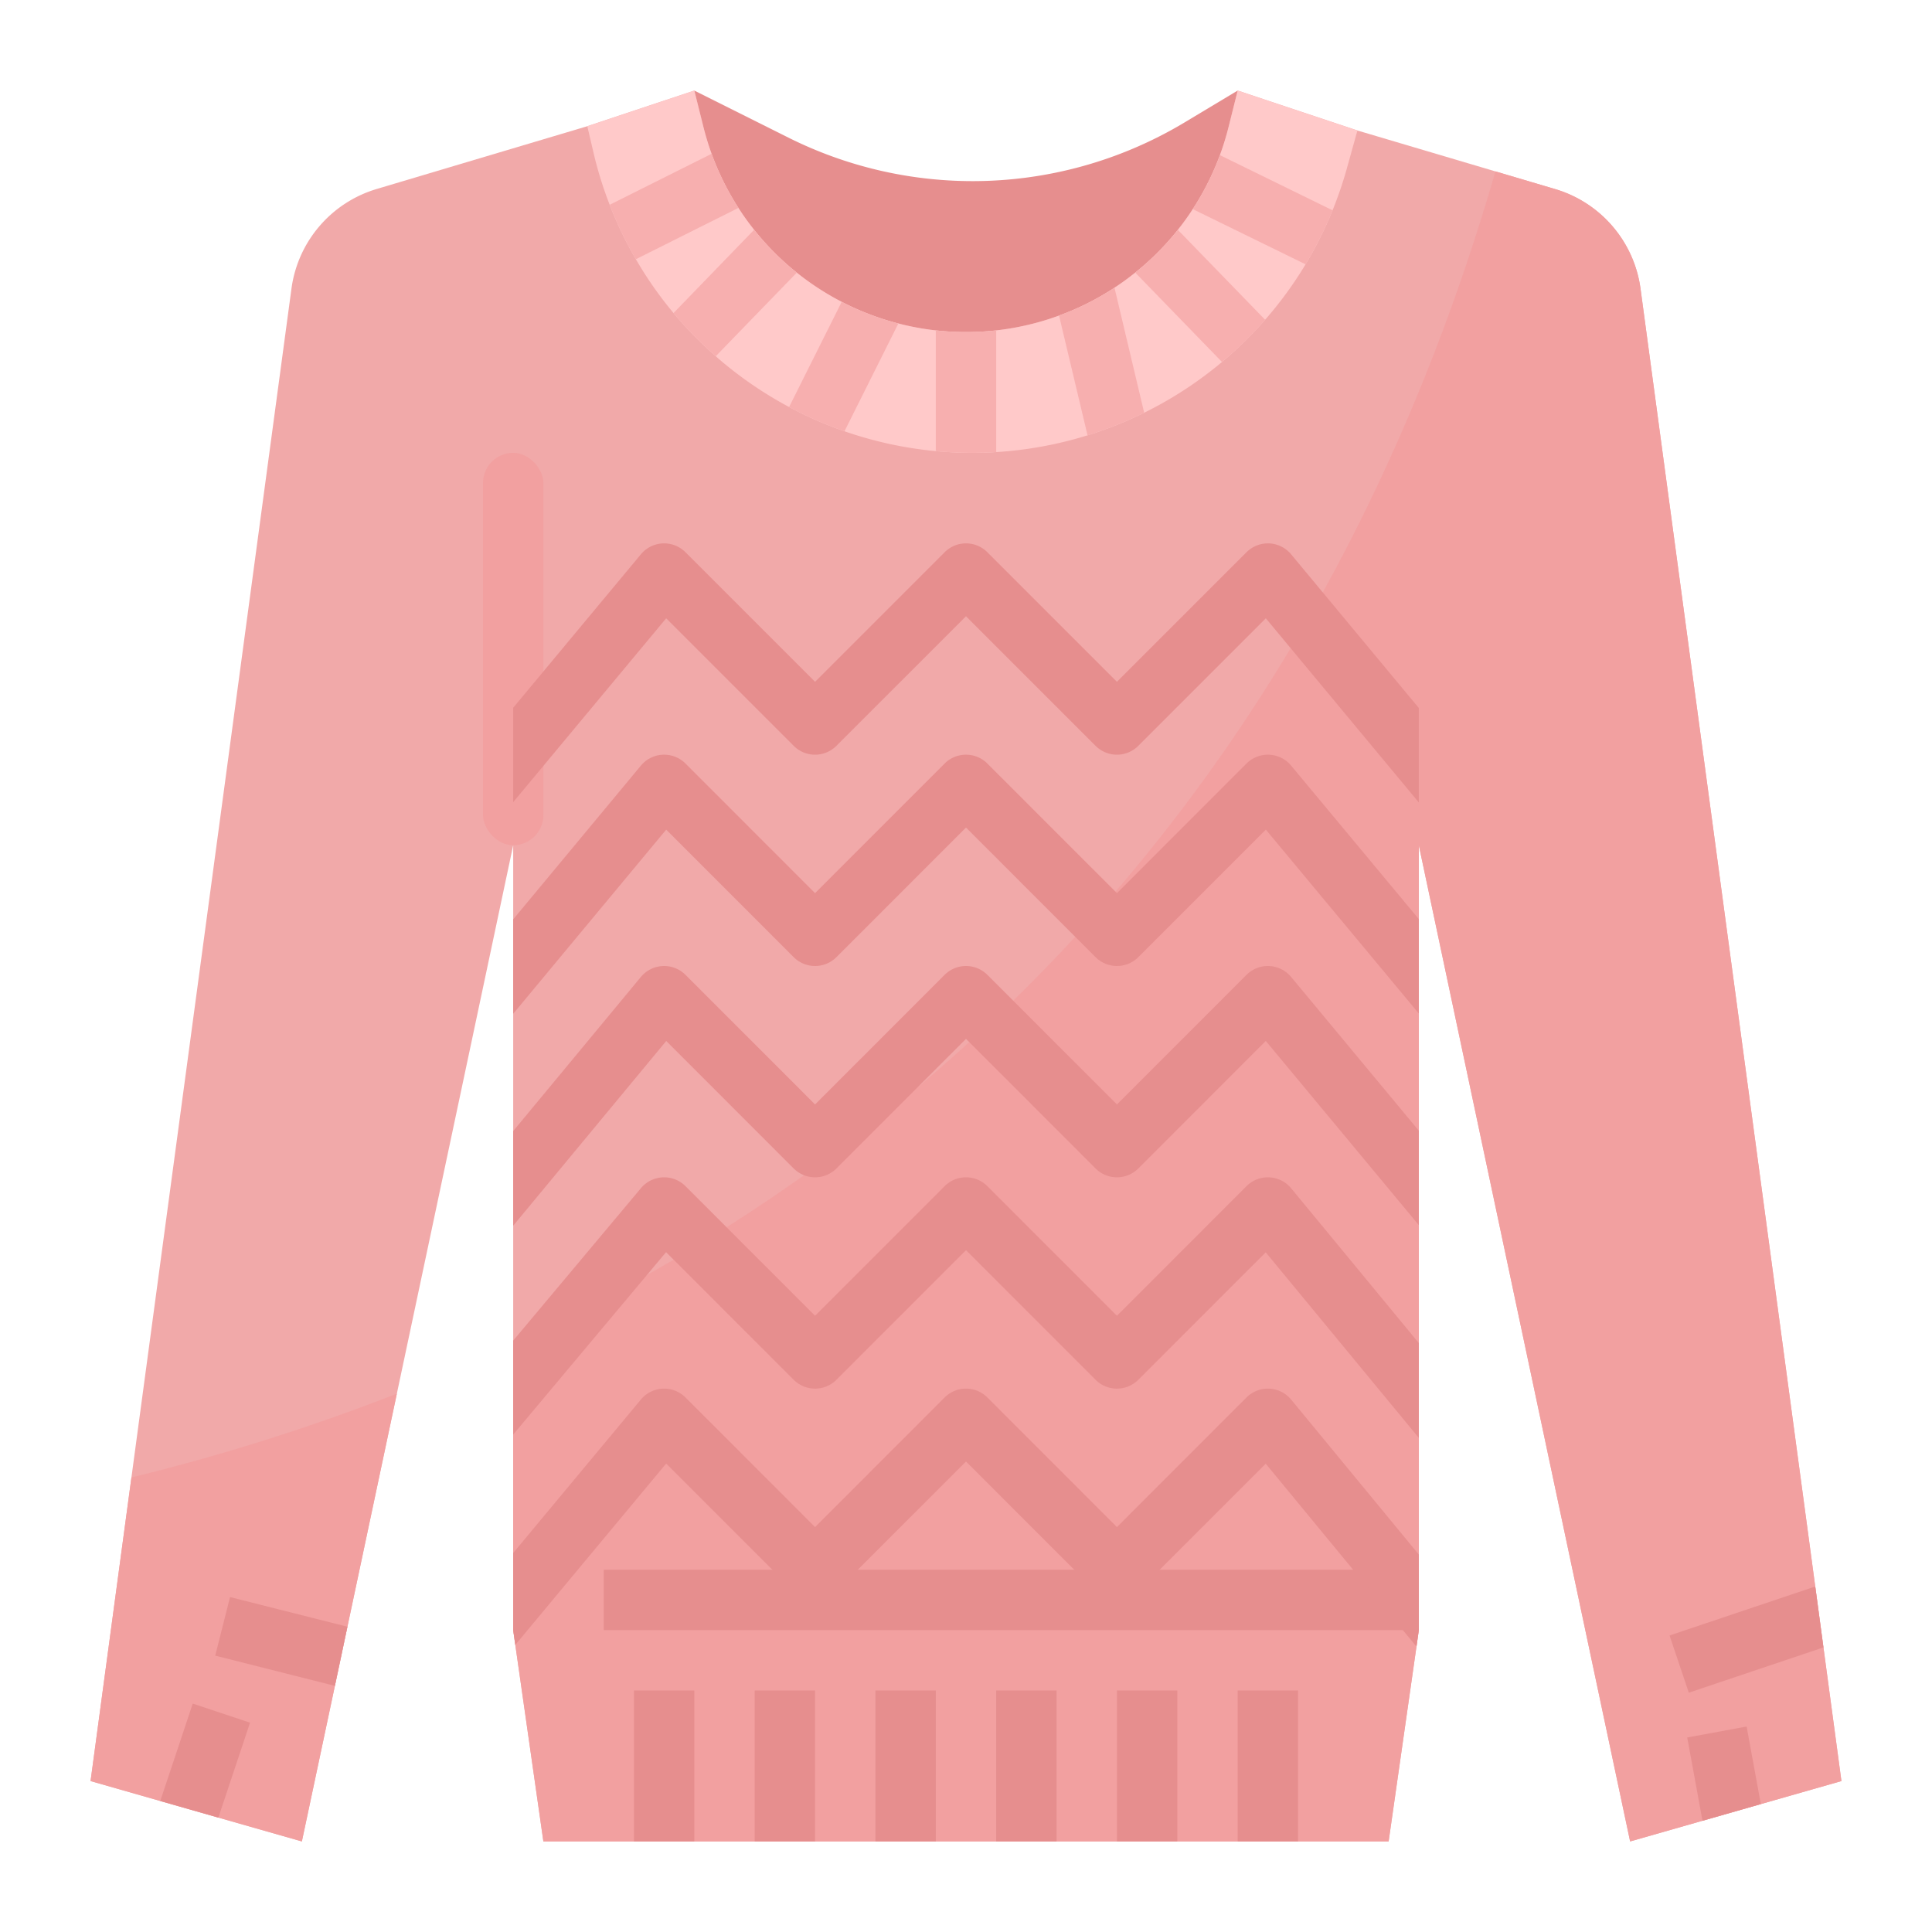 <svg height="512" viewBox="0 0 512 512" width="512" xmlns="http://www.w3.org/2000/svg"><g id="Flat"><path d="m184 24 24.953 12.477a109.153 109.153 0 0 0 48.814 11.523 109.155 109.155 0 0 0 56.158-15.555l14.075-8.445v80h-144z" fill="#e68e8e"/><path d="m488 472-21.36 6.1-15.46 4.42-19.18 5.48-45.82-215.99-4.61-21.75-5.57-26.26v208l-.62 4.37-7.38 51.63h-224l-7.44-52.09-.56-3.91v-208l-5.59 26.37-5.34 25.18-10.67 50.28-.02.1-9.21 43.41-13.1 61.76-3.32 15.67-8.75 41.23-22.13-6.32-15.4-4.4-18.47-5.28 10.83-80.46 42.41-315.05a32.012 32.012 0 0 1 22.57-26.4l55.83-16.64 28.36-9.45 2.42 9.67a71.72 71.72 0 0 0 139.16 0l2.42-9.67 31.73 10.58 36.57 10.84 15.84 4.69a32.009 32.009 0 0 1 22.62 26.42l46.3 343.91 2.17 16.14z" fill="#f1a9a9"/><path d="m34.83 391.54a558.231 558.231 0 0 0 70.34-22.2l-13.1 61.76-3.32 15.67-8.75 41.23-22.13-6.32-15.4-4.4-18.47-5.28z" fill="#f2a0a0"/><path d="m488 472-21.36 6.1-15.46 4.42-19.18 5.48-45.82-215.99-4.61-21.75-5.57-26.26v208l-.62 4.37-7.38 51.63h-224l-7.44-52.09-.56-3.91v-75.85c111.04-51.77 213.07-147.44 260.3-310.73l15.84 4.69a32.009 32.009 0 0 1 22.62 26.42l46.3 343.91 2.17 16.14z" fill="#f2a0a0"/><rect fill="#f2a0a0" height="104" rx="8" width="16" x="128" y="120"/><rect fill="#f2a0a0" height="104" rx="8" width="16" x="368" y="120"/><g fill="#e68e8e"><path d="m160 416h216v16h-216z"/><path d="m264 448h16v40h-16z"/><path d="m296 448h16v40h-16z"/><path d="m328 448h16v40h-16z"/><path d="m232 448h16v40h-16z"/><path d="m200 448h16v40h-16z"/><path d="m168 448h16v40h-16z"/><path d="m92.07 431.1-3.32 15.67-31.71-8.01 3.92-15.52z"/><path d="m66.26 456.53-8.39 25.15-15.4-4.4 8.61-25.81z"/><path d="m483.23 436.58-35.68 12-5.1-15.16 38.61-12.98z"/><path d="m466.64 478.1-15.46 4.42-4.05-22.07 15.74-2.9z"/></g><path d="m359.73 34.58-2.76 9.92a102.307 102.307 0 0 1 -3.83 11.23 102.291 102.291 0 0 1 -17.87 29.01 101.475 101.475 0 0 1 -11.43 11.19 102.685 102.685 0 0 1 -20.62 13.45 102.307 102.307 0 0 1 -15.01 5.99 103.112 103.112 0 0 1 -24.21 4.44c-2.1.12-4.22.19-6.35.19q-4.875 0-9.65-.45a102.361 102.361 0 0 1 -24.2-5.26 101.048 101.048 0 0 1 -14.68-6.43 103.109 103.109 0 0 1 -15.48-10.14q-2.025-1.6-3.96-3.31a103.465 103.465 0 0 1 -11.19-11.45 102.564 102.564 0 0 1 -9.98-14.26 101.428 101.428 0 0 1 -6.94-14.43 101.579 101.579 0 0 1 -4.27-13.75l-1.66-7.07 28.36-9.45 2.42 9.67q.915 3.63 2.16 7.09a71.5 71.5 0 0 0 7.11 14.34 68.619 68.619 0 0 0 4.16 5.8 71.007 71.007 0 0 0 11.31 11.35c.23.19.46.38.7.56a72.038 72.038 0 0 0 11.2 7.18 71.476 71.476 0 0 0 15.02 5.74 70.814 70.814 0 0 0 9.92 1.83 72.947 72.947 0 0 0 16 0 71.5 71.5 0 0 0 16.66-3.93 71.662 71.662 0 0 0 14.69-7.38q2.85-1.875 5.5-4.01a71.17 71.17 0 0 0 11.29-11.33 67.067 67.067 0 0 0 3.96-5.49 71.535 71.535 0 0 0 7.19-14.31 73.706 73.706 0 0 0 2.29-7.44l2.42-9.67z" fill="#ffc9c9"/><path d="m264 87.56v32.25c-2.1.12-4.22.19-6.35.19q-4.875 0-9.65-.45v-31.99a72.947 72.947 0 0 0 16 0z" fill="#f7afaf"/><path d="m335.27 84.74a101.475 101.475 0 0 1 -11.43 11.19l-22.99-23.69a71.17 71.17 0 0 0 11.29-11.33z" fill="#f7afaf"/><path d="m211.16 72.25-21.48 22.16a103.465 103.465 0 0 1 -11.19-11.45l21.36-22.06a71.007 71.007 0 0 0 11.31 11.35z" fill="#f7afaf"/><path d="m238.08 85.73-14.28 28.56a101.048 101.048 0 0 1 -14.68-6.43l13.94-27.87a71.476 71.476 0 0 0 15.02 5.74z" fill="#f7afaf"/><path d="m303.22 109.38a102.307 102.307 0 0 1 -15.01 5.99l-7.55-31.74a71.662 71.662 0 0 0 14.69-7.38z" fill="#f7afaf"/><path d="m195.69 55.1-27.18 13.6a101.428 101.428 0 0 1 -6.94-14.43l27.01-13.51a71.5 71.5 0 0 0 7.11 14.34z" fill="#f7afaf"/><path d="m353.14 55.73a101.731 101.731 0 0 1 -7.15 14.32l-29.89-14.63a71.535 71.535 0 0 0 7.19-14.31z" fill="#f7afaf"/><path d="m342.15 202.88 33.85 40.69v25.02l-40.54-48.73-33.8 33.8a8.015 8.015 0 0 1 -11.32 0l-34.34-34.35-34.34 34.35a8.015 8.015 0 0 1 -11.32 0l-33.79-33.8-40.55 48.8v-25.02l33.85-40.75a8 8 0 0 1 11.81-.55l34.34 34.35 34.34-34.35a8.015 8.015 0 0 1 11.32 0l34.34 34.35 34.34-34.35a8.013 8.013 0 0 1 11.81.54z" fill="#e68e8e"/><path d="m114.34 325.9.06-.07-.02.1z" fill="#e68e8e"/><path d="m376 299.64v25.03l-40.55-48.81-33.79 33.8a8.015 8.015 0 0 1 -11.32 0l-34.34-34.35-34.34 34.35a8.015 8.015 0 0 1 -11.32 0l-33.78-33.79-40.56 48.96v-25.08l33.84-40.85a8.006 8.006 0 0 1 11.82-.56l34.34 34.35 34.34-34.35a8.015 8.015 0 0 1 11.32 0l34.34 34.35 34.34-34.35a8 8 0 0 1 11.81.55z" fill="#e68e8e"/><path d="m376 355.92v25.13l-40.57-49.17-33.77 33.78a8.015 8.015 0 0 1 -11.32 0l-34.34-34.35-34.34 34.35a8.015 8.015 0 0 1 -11.32 0l-33.82-33.83-40.52 48.35v-24.9l33.87-40.42a8.011 8.011 0 0 1 11.79-.52l34.34 34.35 34.34-34.35a8.015 8.015 0 0 1 11.32 0l34.34 34.35 34.34-34.35a8.007 8.007 0 0 1 11.83.57z" fill="#e68e8e"/><path d="m376 411.97v20.03l-.62 4.37-39.95-48.48-33.77 33.77a8.015 8.015 0 0 1 -11.32 0l-34.34-34.35-34.34 34.35a8.015 8.015 0 0 1 -11.32 0l-33.8-33.8-39.98 48.05-.56-3.91v-20.44l33.85-40.68a8.013 8.013 0 0 1 11.81-.54l34.34 34.35 34.34-34.35a8.015 8.015 0 0 1 11.32 0l34.34 34.35 34.34-34.35a8.007 8.007 0 0 1 11.83.57z" fill="#e68e8e"/><path d="m376 187.624-33.847-40.736a8 8 0 0 0 -11.81-.545l-34.343 34.344-34.343-34.344a8 8 0 0 0 -11.314 0l-34.343 34.344-34.343-34.344a8 8 0 0 0 -11.806.54l-33.851 40.683v25.015l40.542-48.725 33.8 33.8a8 8 0 0 0 11.314 0l34.344-34.343 34.343 34.344a8 8 0 0 0 11.314 0l33.8-33.8 40.543 48.803z" fill="#e68e8e"/></g></svg>
